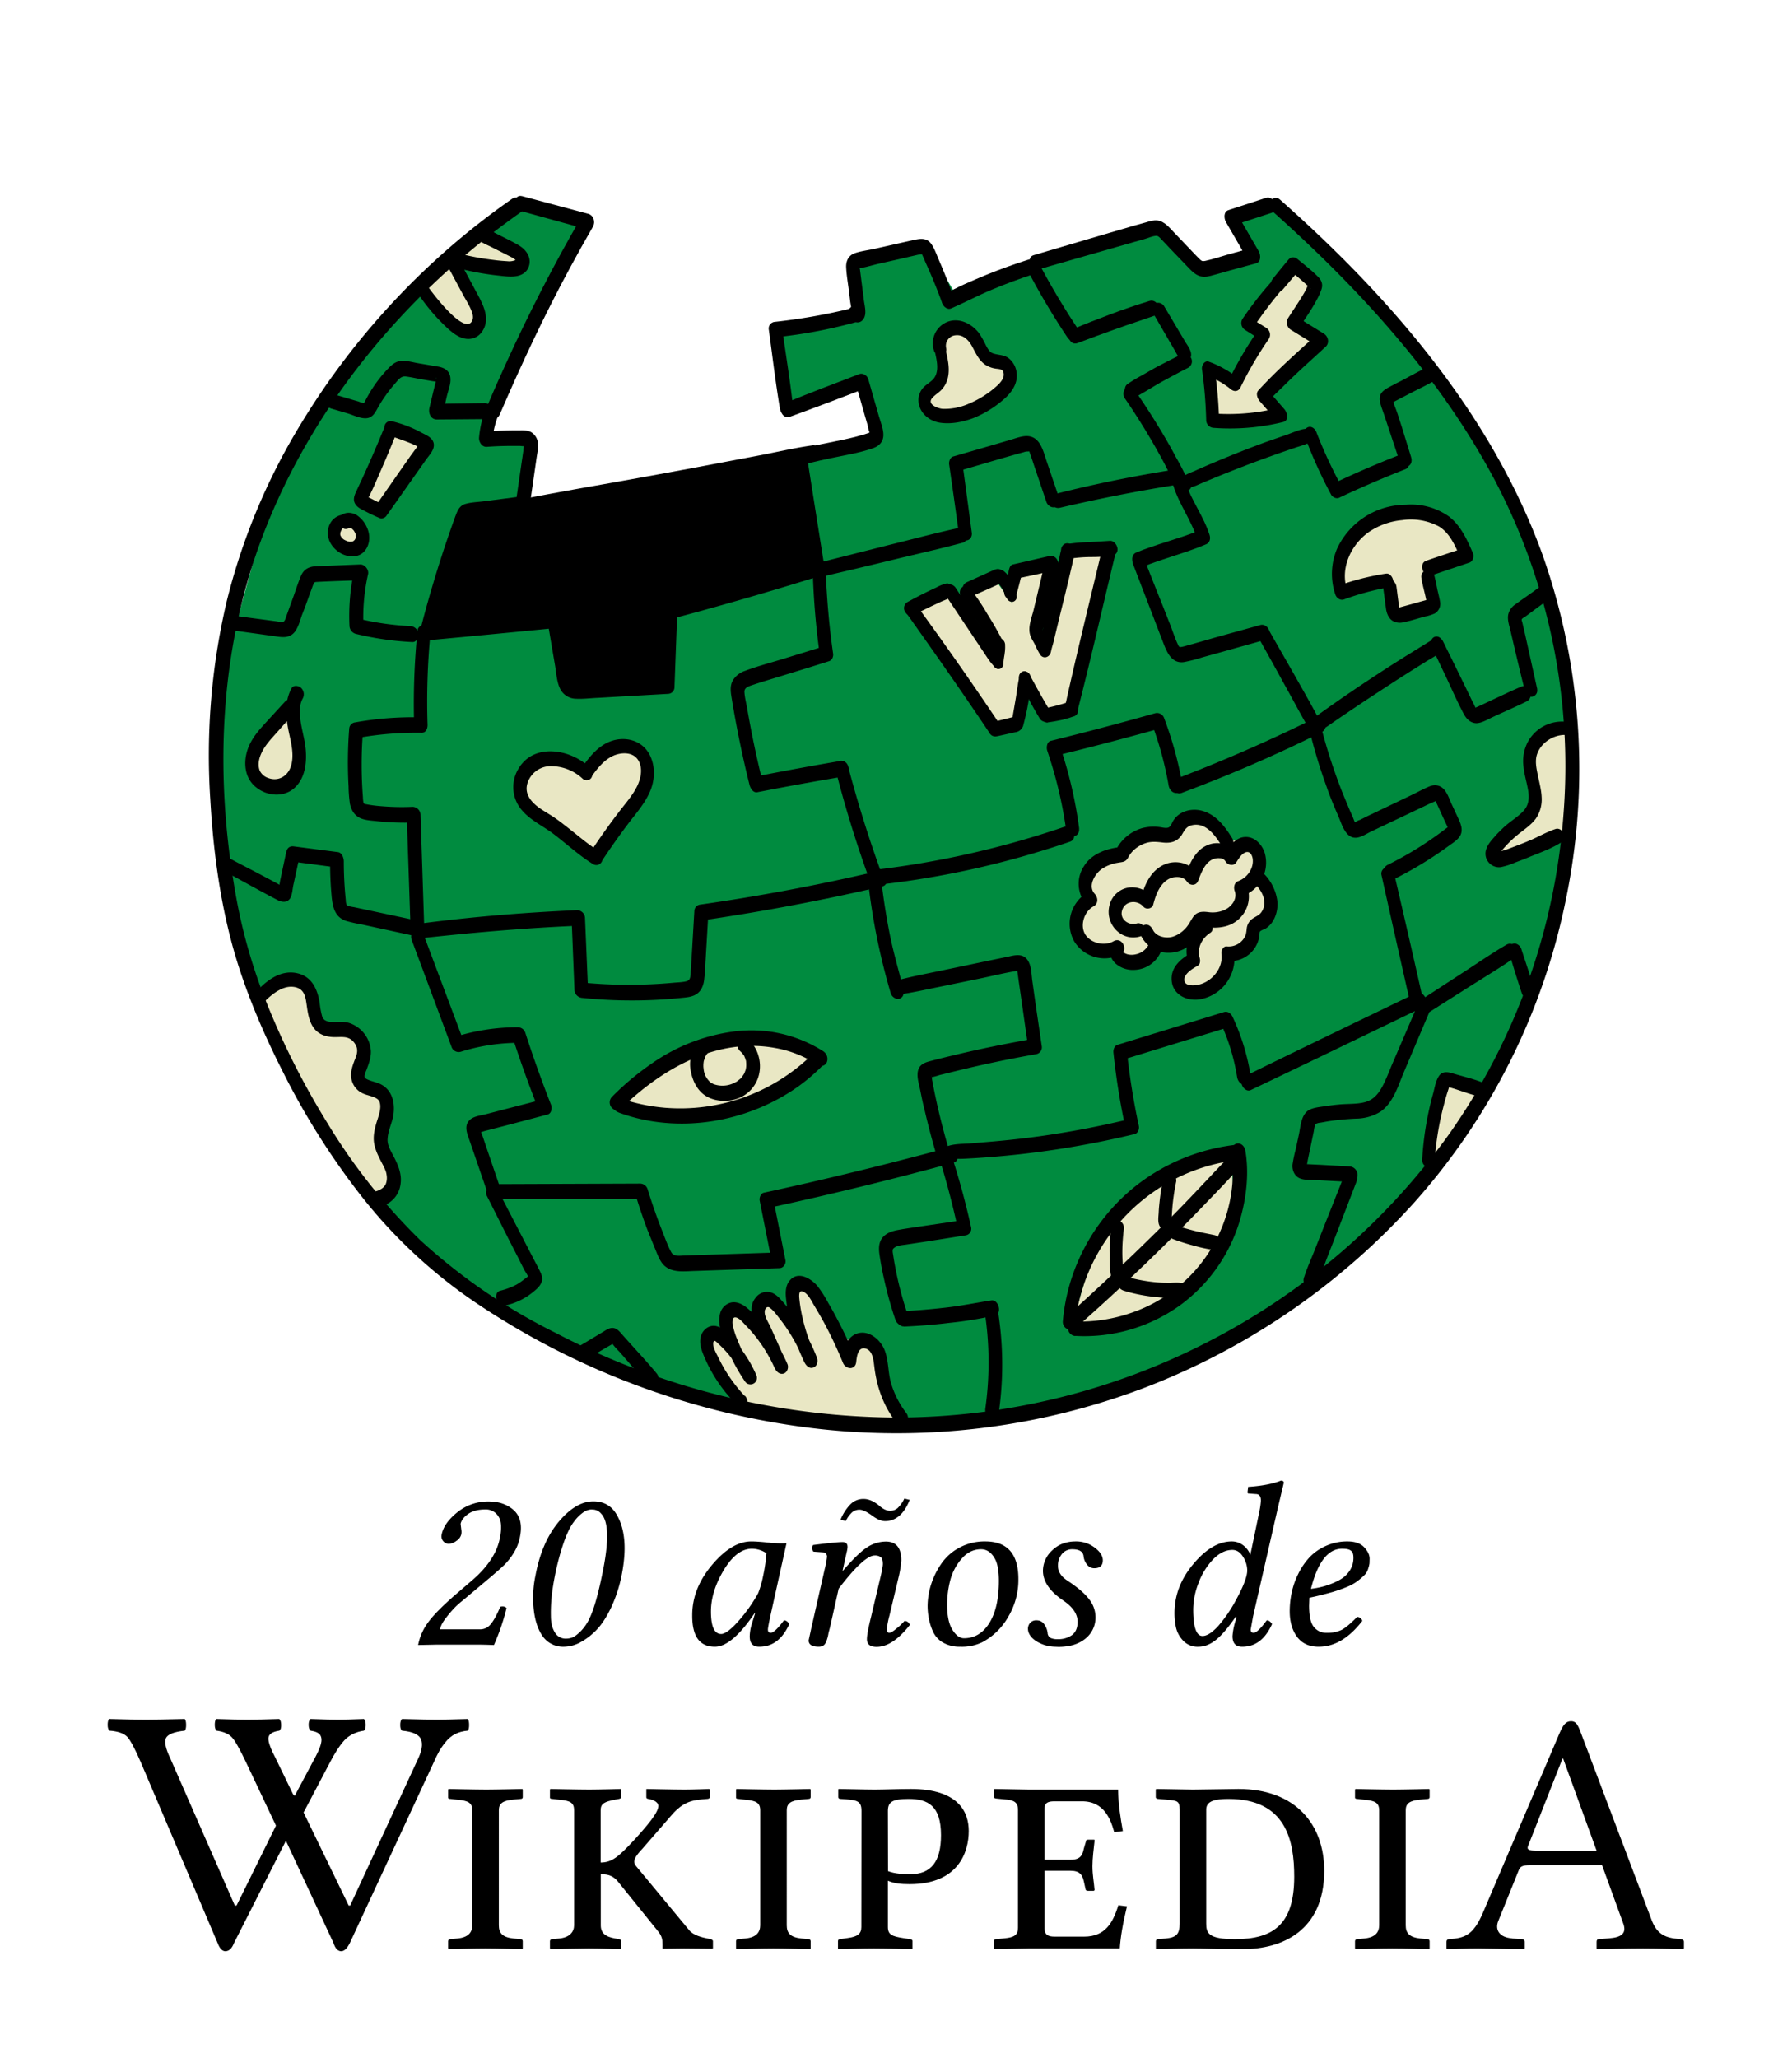 <?xml version="1.0" encoding="UTF-8"?>
<svg height="155" viewBox="0 0 135 155" width="135" xmlns="http://www.w3.org/2000/svg">
<g>
<path d="m65.01 28.7 1 4.02-17.94 4.02-8.75 1.58.57-5.16-3.3-.3 7.61-16.36-5.45-1-10.48 9.47-7.9 12.63-3.44 12.5-.57 9.6 1.14 9.48 3.45 9.62 6.31 10.62 8.04 7.75 12.2 6.75 13.35 3.3 14.79-.29 14.2-4.3 11.77-7.9 8.9-9.62 6.03-12.77 2.15-14.21-1.29-11.48-4.88-12.06-6.17-8.76-10.2-10.47-3.15.86 1.44 3.01-3.88 1-3.01-3.3-15.5 5.32-2.16-3.6-5.45.87v3.73l-5.6 1.3.43 6.02z" fill="#008b3f"/>
<path d="m42.9 51.96-1.28-4.88-9.33.57 3.01-9.33 25.26-4.02 1.15 8.33-10.9 3.59-.58 5.3z"/>
<path d="m84.39 64.44-2.44 1.15.14 2.01-1.14 2.15 1.58 1.87 1.86.58 2.15.14 1-1.15 2.16-.14-.29 1.58-.86 1.15s.58 1.14 1 1.14c.43 0 2.16-.57 2.16-.57l1-2.3 1.3-.86 1.14-2 .72-1.44-1-2.16-.15-1.72-1.43-.57h-1.3l-1.29-1.58-1.72.14-1 .86-2.3.43zm-37.89 18.81s7.46 1.04 9.76.32c2.3-.71 4.88-4.2 4.88-4.2l-5.6-1.3-5.31 2.02zm-4.45-20.95-2.87-2.3 1.15-3.16 3.87 1.43 2.3-2 2.3.57.14 2.58-3.6 4.88zm-19.09-4.75-.86-4.3-2.59 2.87-.28 2.3 2.15 1.29zm3.73 20.39.72 1.72-.29 1.87 1.58 1 .14 2.3.14 2.15.72 2-1.58 1.59-5.74-9.04-2.73-6.75 2.73-.86 1.44 1.29.43 2.01zm30.14 21.09-1.29-.14-1 1.3-1.01.86.86 2.58 2.01 2.73 11.77.71-1.86-3.58-.87-2.59-1.29.15-1.43-.86-2.44-3.74-.86 1.3.43 1.72-2.01-1.87zm28.85.44-4.88.14 1.72-5.89 4.17-4.16 6.03-2.72.28 4.02-2.58 5.45zm23.25-18.52 3.16 1.44-2.87 3.3-1.58 1.86zm9.62-18.37v-7.9l-2.15.72-1.3 1.87.58 2.73-1.87 2.58-1.29 2zm-17.51-21.25.29 3.02 3.01-.57.86 2.3 3.16-.87-.57-2.58 2.87-1-1.73-2.74-4.01-.57zm-25.84-11.63 1-1.71-1.71-1.15-1.87-2.15-1.87.57.43 3.01-1.43 1.87 1.3 1.3zm-39.18-12.2-4.3 4.17 3.3 3.3 1.29-.72-1.73-4.3 4.88.29-.14-1.3z" fill="#e9e7c4"/>
<path d="m95.86 15.91c6.56 5.86 12.62 12.46 16.76 20.27a46.28 46.28 0 0 1 5.16 25.2 47.9 47.9 0 0 1 -8.53 23.91 50.87 50.87 0 0 1 -18 15.63 51.36 51.36 0 0 1 -23.92 5.83 56.13 56.13 0 0 1 -25.48-6.38 43.77 43.77 0 0 1 -10.17-6.96 44.63 44.63 0 0 1 -7.03-8.86 58.88 58.88 0 0 1 -4.52-8.92 40.94 40.94 0 0 1 -2.38-8.3c-1.66-9.35-1.2-19.04 2.4-27.89 3.09-7.63 8.19-14.4 14.38-19.78a58.48 58.48 0 0 1 4.72-3.69c.53-.38-.1-1.4-.67-1a56.24 56.24 0 0 0 -16.86 18.57 47.41 47.41 0 0 0 -4.62 11.66 50.58 50.58 0 0 0 -1.26 14.95c.23 4.06.79 8.22 1.98 12.12.89 2.9 2.1 5.7 3.47 8.4a55.4 55.4 0 0 0 5.97 9.45 38 38 0 0 0 8.55 7.96 57.98 57.98 0 0 0 25.08 9.43 52.63 52.63 0 0 0 25.53-3.08 52.85 52.85 0 0 0 20.1-13.85 48.76 48.76 0 0 0 11.42-22.72 48.36 48.36 0 0 0 -1.73-26.07c-3.07-8.5-8.63-15.88-14.96-22.23a110.86 110.86 0 0 0 -4.8-4.51c-.57-.52-1.11.4-.6.86z"/>
<path d="m77.52 20.56a56.23 56.23 0 0 0 2.9 4.86c.15.23.49.36.72.17.24-.19.24-.57.08-.8a56.01 56.01 0 0 1 -2.9-4.86.5.5 0 0 0 -.72-.18c-.26.2-.21.55-.08.8z"/>
<path d="m81.16 25.84q1.46-.55 2.92-1.07c.97-.35 1.97-.67 2.93-1.01.62-.23.22-1.28-.4-1.1-1.98.6-3.92 1.36-5.84 2.14-.57.23-.2 1.26.39 1.04z"/>
<path d="m86.92 23.67 1.04 1.79.5.86c.21.34.4.89.87.89a.4.4 0 0 0 .36-.28c.18-.42-.23-.9-.43-1.24l-.51-.86-1.05-1.77c-.14-.24-.49-.35-.71-.17-.23.18-.21.54-.07.78z"/>
<path d="m89.1 26.64c-.7.34-1.4.7-2.1 1.07l-1.05.6a11.1 11.1 0 0 0 -1.02.62c-.22.16-.23.5-.11.72s.38.44.63.3c.68-.35 1.33-.78 2-1.16.68-.37 1.36-.74 2.05-1.09a.55.55 0 0 0 .25-.7c-.09-.22-.38-.48-.65-.36z"/>
<path d="m84.74 30a51.98 51.98 0 0 1 2.96 4.87c.3.58.58 1.18.9 1.74.34.57 1.1.1.86-.48a18.81 18.81 0 0 0 -.9-1.75c-.3-.58-.63-1.15-.96-1.71q-1-1.68-2.1-3.27c-.15-.22-.46-.34-.68-.16-.23.18-.23.54-.08.76z"/>
<path d="m88.97 36.48a.3.3 0 0 1 0 .03l.14-.39-.03.02.2-.07h.02l.26.2-.02-.04.06.45a.7.7 0 0 1 .03-.06l-.13.17a3.4 3.4 0 0 1 .56-.2l.55-.24 1.16-.48q1.14-.46 2.29-.9a105.8 105.8 0 0 1 3.44-1.23c.4-.14.86-.24 1.24-.47.4-.25.07-1.01-.37-.98-.49.05-1 .3-1.46.46l-1.44.5q-1.4.51-2.76 1.06c-.9.37-1.82.75-2.7 1.15-.39.17-1.08.37-1.16.85-.06.4.38.88.76.56a.42.42 0 0 0 .14-.4v-.02c-.05-.22-.2-.44-.44-.43a.39.39 0 0 0 -.33.46z"/>
<path d="m98.29 32.84a34.72 34.72 0 0 0 1.99 4.41c.1.19.39.33.59.24q2.46-1.16 4.99-2.15c.6-.23.2-1.32-.4-1.09q-2.54.99-4.99 2.15l.6.24a35.31 35.31 0 0 1 -1.91-4.12c-.1-.24-.36-.45-.62-.35-.27.1-.33.43-.25.67z"/>
<path d="m106.31 34.44-.7-2.27-.35-1.08c-.1-.32-.31-.71-.32-1.05l-.03.28c0 .02-.07.03.03-.03l.2-.1.42-.22.87-.45c.57-.3 1.19-.57 1.73-.92.46-.3 0-1.23-.5-1-.7.3-1.37.7-2.04 1.05-.35.17-.7.35-1.04.54-.36.2-.67.43-.64.9.03.38.21.77.33 1.13l.39 1.18.79 2.37c.08.24.36.44.62.34s.32-.42.24-.66zm-17.91 2.16c.44 1.4 1.36 2.6 1.8 4.02l.26-.71c-1.6.65-3.28 1.05-4.87 1.7-.6.26-.2 1.37.41 1.11 1.6-.66 3.28-1.06 4.86-1.73.29-.12.35-.44.26-.71-.45-1.41-1.38-2.61-1.84-4.02-.08-.25-.38-.46-.64-.36-.27.1-.33.43-.25.69z"/>
<path d="m85.35 42.46 2.17 5.65c.3.76.63 1.9 1.67 1.75a11.82 11.82 0 0 0 1.4-.36l1.48-.41 3.28-.92c.63-.17.22-1.28-.41-1.1l-3.4.94-1.74.5c-.25.06-.5.15-.75.2-.19.04-.22.02-.3-.15-.22-.45-.38-.96-.56-1.43l-.67-1.7q-.66-1.64-1.3-3.29c-.1-.24-.36-.44-.63-.34-.26.1-.33.43-.24.66z"/>
<path d="m94.77 47.96q.96 1.7 1.9 3.42c.64 1.14 1.25 2.3 1.9 3.43.14.24.5.35.72.17.26-.2.2-.55.08-.8-.6-1.16-1.26-2.29-1.9-3.43l-1.94-3.4a.49.49 0 0 0 -.7-.16c-.24.19-.2.53-.06.77z"/>
<path d="m99.7 54.9q2.19-1.52 4.42-2.97c.74-.49 1.48-.96 2.22-1.43l1.12-.7.57-.34c.2-.13.44-.22.56-.45.19-.35 0-.85-.43-.86-.25-.01-.43.13-.64.26l-.6.37-1.13.7q-1.14.71-2.26 1.45c-1.5.98-2.98 2-4.44 3.05-.5.36.08 1.3.61.93z"/>
<path d="m107.83 48.65 1.22 2.57c.4.86.79 1.74 1.24 2.58.19.35.5.65.92.66.42 0 .89-.3 1.27-.47.85-.4 1.71-.76 2.55-1.18.58-.29.2-1.37-.42-1.1-.75.31-1.5.68-2.24 1.02-.36.17-.73.35-1.1.51a.53.53 0 0 1 -.14.05s.04.06.01-.02a3.38 3.38 0 0 0 -.22-.45c-.72-1.5-1.46-3-2.2-4.5-.12-.24-.36-.47-.65-.36-.25.1-.36.45-.24.7z"/>
<path d="m115.81 51.91-.9-4.06-.23-.99c-.02-.07-.06-.17-.04-.22.03-.08.22-.17.29-.22.57-.42 1.13-.85 1.72-1.25.53-.36-.1-1.4-.65-.98-.6.46-1.24.88-1.85 1.33a1.24 1.24 0 0 0 -.53.77c-.07.39.07.79.16 1.16.35 1.5.7 3 1.08 4.5.06.26.23.53.54.52a.47.47 0 0 0 .4-.56zm-17.24 2.75a40.78 40.78 0 0 0 1.37 4.59c.26.75.57 1.5.89 2.23.26.6.55 1.71 1.4 1.6.35-.05.7-.28 1.02-.44l1.22-.58 2.23-1.06 1.07-.51.47-.2-.14-.07v.01l.19.4.48 1.05.26.55.04.09c.03.11.04.11.03.01.01-.07 0-.09-.04-.04s-.1.08-.15.12a26.43 26.43 0 0 1 -4.37 2.72.57.57 0 0 0 -.27.73c.09.24.4.52.68.38a28.41 28.41 0 0 0 4.19-2.54c.29-.21.64-.42.84-.73.26-.42.09-.88-.1-1.29l-.51-1.1c-.17-.36-.32-.86-.62-1.17-.3-.3-.68-.34-1.06-.19-.41.17-.8.38-1.2.58l-2.34 1.12-1.11.53-.6.3a1.18 1.18 0 0 0 -.3.14c-.03.02-.24.08 0 .12-.06 0-.2-.42-.23-.48l-.26-.59-.49-1.18a42.18 42.18 0 0 1 -1.7-5.27c-.13-.57-1.04-.42-.9.17z"/>
<path d="m104.07 65.88q1.09 4.9 2.2 9.78c.06.28.25.58.58.56a.5.5 0 0 0 .43-.6q-1.1-4.9-2.24-9.78c-.06-.26-.24-.55-.55-.53a.48.48 0 0 0 -.42.57z"/>
<path d="m107.39 76.4 3.37-2.14c1.13-.71 2.28-1.4 3.37-2.16.52-.37-.06-1.3-.64-.96-1.15.67-2.25 1.44-3.37 2.16l-3.35 2.18c-.51.33.06 1.28.62.92z"/>
<path d="m113.7 71.78c.3 1 .61 2.02.95 3.03.08.25.4.49.66.37.27-.12.35-.44.27-.72-.31-1-.65-2.01-.98-3.02-.08-.24-.39-.47-.65-.36-.26.12-.33.43-.25.7zm-6.91 3.92-1.86 4.32c-.27.62-.5 1.28-.83 1.87-.29.52-.65.93-1.24 1.1-.64.18-1.36.12-2.02.19-.35.03-.7.08-1.05.13-.34.05-.76.09-1.1.24-.68.32-.7 1.26-.84 1.9l-.24 1.11a10.1 10.1 0 0 0 -.24 1.15c-.03.44.16.88.59 1.04.36.13.82.1 1.2.12l2.67.14c.3.02.47-.35.43-.6a.63.63 0 0 0 -.58-.57l-2.17-.12-1.05-.05a.91.91 0 0 0 -.22-.02c-.12.05.1.45.16.27a4.42 4.42 0 0 0 .12-.56l.44-2.1c.04-.17.05-.54.2-.64a1.12 1.12 0 0 1 .34-.08l.55-.1a20.6 20.6 0 0 1 2.1-.2 3.58 3.58 0 0 0 1.81-.5c.99-.65 1.37-1.98 1.8-3l1.93-4.55c.25-.57-.62-1.16-.9-.5z"/>
<path d="m101.3 88.44-1.55 3.9-.74 1.88c-.27.67-.57 1.33-.78 2-.2.6.61 1.2.94.54.3-.63.52-1.3.77-1.95l.76-1.95 1.5-3.9c.23-.58-.64-1.18-.9-.51zm-23.85-68.88q-1.63.52-3.2 1.16c-1.05.44-2.13.88-3.1 1.46-.5.28-.02 1.27.52 1.04 1.03-.45 2.01-.97 3.04-1.4 1.04-.44 2.08-.82 3.14-1.17.61-.2.21-1.28-.4-1.09z"/>
<path d="m71.9 22.52c-.35-.96-.72-1.9-1.12-2.83-.2-.44-.36-.95-.63-1.33-.33-.45-.78-.4-1.26-.3l-3.06.69c-.47.1-.98.16-1.44.32-.5.18-.68.63-.64 1.13.03.56.13 1.12.2 1.68l.1.82c.03.24.12.58.09.77l.1-.26.15-.1.27.07-.04-.02.28.34-.02-.05c-.12-.25-.38-.49-.68-.37-.27.1-.37.47-.26.72.2.45.79.7 1.11.22.27-.39.08-1 .03-1.42l-.19-1.49-.09-.71a1.5 1.5 0 0 0 -.04-.22c-.01.03.07 0 .09 0 .46-.07.93-.23 1.4-.33l1.46-.33 1.47-.34c.04 0 .27-.02.3-.06s-.06-.1-.09-.08c.03 0 .29.62.32.69q.7 1.53 1.28 3.12c.1.25.38.46.65.36.28-.1.34-.45.25-.7z"/>
<path d="m63.98 23.26a44.14 44.14 0 0 1 -5.63.98.5.5 0 0 0 -.43.6c.27 1.96.5 3.94.83 5.9.04.28.26.56.57.55.3-.01.46-.32.43-.6-.22-1.97-.54-3.93-.82-5.9l-.43.6a36.83 36.83 0 0 0 5.87-1.1c.6-.16.2-1.17-.39-1.03z"/>
<path d="m59.47 31.4c1.9-.69 3.78-1.4 5.67-2.13l-.67-.37.7 2.46.19.65c.04.14.07.44.15.55.07.08-.01.01.06-.02l-.15.07c-.19.07-.39.13-.58.18-1.57.45-3.2.63-4.77 1.1-.23.07-.34.36-.3.58.42 2.74.88 5.47 1.3 8.2.05.29.27.58.6.57.31-.02.47-.33.43-.61-.43-2.74-.88-5.47-1.3-8.2l-.31.58c.87-.26 1.77-.44 2.66-.62.9-.18 1.83-.35 2.68-.66.44-.17.71-.48.72-.95.01-.48-.21-.99-.34-1.44l-.8-2.79c-.08-.27-.4-.48-.67-.38-1.9.72-3.78 1.44-5.64 2.2-.57.22-.2 1.23.38 1.02z"/>
<path d="m62.2 43.36c1.73-.4 3.46-.81 5.18-1.23s3.45-.8 5.15-1.26c.3-.07.35-.47.27-.71a.56.56 0 0 0 -.67-.38c-1.73.38-3.44.84-5.15 1.26l-5.15 1.3c-.6.14-.21 1.16.38 1.02z"/>
<path d="m73.21 40.12-.7-5.21-.3.56c1.64-.47 3.27-.97 4.92-1.42a.93.93 0 0 1 .38-.05c.04 0 0-.1.05.04l.04.13c.15.4.27.8.41 1.2l.82 2.43c.09.27.4.48.68.38.27-.1.35-.47.26-.73l-.93-2.74c-.27-.8-.5-1.9-1.55-1.87-.43.02-.86.2-1.26.31l-1.4.41-2.83.82c-.22.07-.32.36-.3.57.25 1.73.5 3.47.73 5.21.04.27.27.56.57.54s.45-.32.41-.59z"/>
<path d="m79.84 38.24c2.91-.68 5.84-1.26 8.8-1.73a.52.52 0 0 0 .43-.6c-.03-.25-.28-.6-.58-.55-3.03.48-6.05 1.09-9.03 1.85-.27.07-.33.45-.24.68a.52.52 0 0 0 .62.35zm-18.61 4.84a58.4 58.4 0 0 0 .52 6.18l.3-.58-2.99.92c-.97.3-1.98.56-2.93.92a1.7 1.7 0 0 0 -.91.7c-.27.46-.16.98-.08 1.48a82.3 82.3 0 0 0 1.32 6.39c.06.24.26.63.59.57q3.21-.63 6.44-1.17a.53.53 0 0 0 .44-.62c-.03-.26-.29-.62-.6-.57q-3.22.55-6.43 1.18l.55.4q-.67-2.7-1.15-5.46c-.07-.43-.2-.89-.22-1.33 0-.3.3-.4.54-.48.88-.3 1.8-.56 2.69-.84q1.58-.48 3.15-.98c.23-.07.34-.36.3-.58a58.75 58.75 0 0 1 -.55-6.17.59.59 0 0 0 -.56-.55c-.32.02-.43.32-.43.59z"/>
<path d="m62.96 58.01q1.04 4.08 2.47 8.03c.1.27.4.5.69.39.28-.11.36-.48.26-.74q-1.43-3.95-2.5-8.02a.53.53 0 0 0 -.66-.36c-.3.1-.32.44-.26.7z"/>
<path d="m66.38 66.6a66.86 66.86 0 0 0 11.17-2.25c1.03-.3 2.05-.62 3.07-.97.63-.23.21-1.34-.42-1.12a69.36 69.36 0 0 1 -10.78 2.74q-1.59.27-3.18.46c-.67.07-.48 1.2.14 1.13z"/>
<path d="m81.3 62.4a32.56 32.56 0 0 0 -1.45-6.22l-.27.72q3.95-.96 7.87-2.06l-.69-.38a26.03 26.03 0 0 1 1.28 4.7c.05.28.27.58.6.56.3-.01.49-.33.44-.61a27.79 27.79 0 0 0 -1.37-5 .57.57 0 0 0 -.68-.4q-3.92 1.11-7.87 2.08c-.3.08-.34.5-.27.73a32.66 32.66 0 0 1 1.42 5.92c.04.27.26.55.56.53.3-.01.46-.3.42-.57z"/>
<path d="m89 59.72a109.64 109.64 0 0 0 10.55-4.57.57.57 0 0 0 .27-.73c-.1-.24-.4-.52-.68-.38-3.43 1.7-6.95 3.24-10.54 4.61-.59.23-.2 1.29.4 1.07zm-23.62 6.47a48.84 48.84 0 0 0 1.73 8.63c.09.26.4.48.68.38.3-.12.33-.46.26-.74-.34-1.36-.74-2.7-1.02-4.1-.27-1.37-.5-2.8-.65-4.21-.03-.28-.27-.56-.57-.55s-.46.32-.43.59z"/>
<path d="m67.84 74.88c1-.15 1.97-.37 2.96-.57l2.92-.6c.98-.2 1.93-.44 2.9-.6.14-.03.2.01.07-.13-.17-.2-.05-.08-.07-.01a1.1 1.1 0 0 0 .03.22l.1.73.22 1.52.48 3.38.44-.6c-2.04.36-4.08.77-6.1 1.26q-.77.18-1.53.38c-.46.12-.96.22-1.1.76-.12.47.08 1.04.17 1.5.1.5.2 1 .33 1.5q.4 1.72.9 3.4c.08.27.4.49.68.39.31-.12.36-.48.27-.75a51.77 51.77 0 0 1 -1.28-5.28c-.02-.06-.02-.27-.06-.31s.1-.06-.05.03c-.14.09.02.03.03.03a5.75 5.75 0 0 0 .63-.17l1.42-.35q1.36-.33 2.73-.62a95.4 95.4 0 0 1 3.1-.6.52.52 0 0 0 .45-.61l-.48-3.28-.23-1.63c-.07-.49-.06-1.14-.35-1.56-.34-.51-.9-.4-1.41-.28l-1.6.33-3.2.67c-1.21.26-2.44.48-3.63.8-.52.13-.25 1.11.27 1.04z"/>
<path d="m71.42 87.17c.59.15 1.18.09 1.78.06a69.58 69.58 0 0 0 12.3-1.83c.21-.05.34-.38.3-.58a53.35 53.35 0 0 1 -.9-5.6l-.3.58 8-2.46-.68-.39a15.6 15.6 0 0 1 1.28 4.17c.05.29.27.58.59.57.32-.02.48-.33.44-.61a16.74 16.74 0 0 0 -1.36-4.48c-.12-.27-.37-.48-.68-.38l-8 2.46c-.24.07-.33.36-.31.58a52.93 52.93 0 0 0 .89 5.6l.3-.58q-3.38.82-6.83 1.3-1.7.23-3.42.38l-1.76.15c-.6.04-1.19.02-1.75.23-.38.13-.23.74.11.83z"/>
<path d="m94.22 82.09c4.31-2.05 8.6-4.13 12.9-6.2a.57.57 0 0 0 .27-.73c-.09-.24-.4-.52-.68-.38-4.3 2.07-8.6 4.14-12.88 6.24a.55.55 0 0 0 -.26.7c.09.24.38.5.65.37zm-23.52 4.93q.85 2.7 1.45 5.46l.43-.6-3.38.5c-.52.08-1.05.15-1.57.25-.43.08-.85.22-1.14.56-.34.42-.29.95-.21 1.45.08.53.18 1.06.3 1.59a28.6 28.6 0 0 0 .88 3.17c.09.27.4.48.68.38s.35-.47.26-.73a25.45 25.45 0 0 1 -.78-2.76c-.1-.45-.19-.91-.27-1.37l-.1-.63c0-.15-.02-.21.09-.3.22-.2.6-.22.88-.26l1.47-.22 3.04-.48a.5.5 0 0 0 .43-.6q-.64-2.9-1.58-5.74c-.08-.25-.37-.46-.63-.36-.27.1-.33.44-.25.69z"/>
<path d="m68.1 99.9c1.15-.05 2.3-.14 3.43-.28a28.58 28.58 0 0 0 3.43-.56c.56-.14.27-1.22-.28-1.13-1.12.17-2.22.4-3.35.53-1.12.13-2.25.23-3.38.28-.67.03-.48 1.17.15 1.15z"/>
<path d="m74.18 98.76a25.1 25.1 0 0 1 .05 7.32c-.1.67.92 1.02 1.02.26a25.59 25.59 0 0 0 -.07-7.62c-.05-.28-.27-.56-.57-.55-.3.02-.47.32-.43.6zm-42.09-50.53q4.86-.45 9.73-.93l-.58-.56.59 3.47c.08.51.12 1.1.33 1.58a1.35 1.35 0 0 0 1.24.83c.55.03 1.12-.05 1.67-.07l1.75-.1 3.55-.2a.5.5 0 0 0 .44-.46l.21-5.66-.3.44q5.48-1.46 10.9-3.15c.64-.2.22-1.34-.43-1.14q-5.41 1.7-10.9 3.16a.49.49 0 0 0 -.3.43l-.21 5.67.44-.47-6.37.36c-.19.01-.45.07-.63.02-.13-.04-.14-.07-.17-.2-.12-.43-.16-.91-.24-1.36l-.55-3.19c-.04-.26-.26-.59-.58-.55q-4.87.48-9.73.99c-.65.06-.47 1.15.14 1.1z"/>
<path d="m31.45 47.52a54.86 54.86 0 0 0 -.25 7.1l.44-.6a24.54 24.54 0 0 0 -4.88.38.5.5 0 0 0 -.45.46 32.13 32.13 0 0 0 -.05 4.37 10.04 10.04 0 0 0 .1 1.29c.09.44.3.83.7 1.05.39.21.9.22 1.32.27a19.35 19.35 0 0 0 2.86.1l-.6-.56.28 8.25a.62.62 0 0 0 .59.57c.33-.01.45-.33.44-.61l-.27-8.26a.62.62 0 0 0 -.59-.57 18.26 18.26 0 0 1 -2.4-.05 9.43 9.43 0 0 1 -1.13-.15c-.13-.03-.14-.02-.18-.13a2.36 2.36 0 0 1 -.04-.4 31.53 31.53 0 0 1 0-4.91l-.44.46a25.23 25.23 0 0 1 4.88-.4c.32 0 .44-.34.43-.6a53.73 53.73 0 0 1 .21-6.82.62.62 0 0 0 -.42-.67.45.45 0 0 0 -.55.42z"/>
<path d="m31.5 70.68c4.04-.45 8.09-.8 12.14-.97l-.58-.57.22 5.45a.63.63 0 0 0 .6.56 36.38 36.38 0 0 0 5.98.12c.48-.03.97-.07 1.45-.12.43-.04.9-.07 1.25-.35.34-.28.47-.72.5-1.14.06-.46.07-.93.1-1.4l.2-3.41-.45.46q6.86-1 13.6-2.57c.31-.08.37-.5.27-.75a.57.57 0 0 0 -.69-.38q-6.6 1.55-13.33 2.51a.5.5 0 0 0 -.45.46l-.21 3.6-.06.9c-.01.2 0 .44-.08.62-.07.15-.2.19-.36.22-.25.05-.52.06-.78.08a36.7 36.7 0 0 1 -7.1-.02l.58.56-.23-5.44a.61.61 0 0 0 -.58-.56c-4.06.18-8.1.51-12.13 1.05-.64.09-.46 1.16.13 1.1z"/>
<path d="m31.01 70.77 3 8.05a.57.57 0 0 0 .68.39 14.74 14.74 0 0 1 4.49-.68l-.56-.4q.89 2.74 1.95 5.42l.26-.74-2.82.73-1.42.37c-.4.1-.96.15-1.25.48-.38.42-.15.97.01 1.43l.48 1.39.97 2.83c.09.26.4.5.69.39.3-.11.36-.48.27-.75l-.82-2.4-.4-1.18-.2-.59a1.95 1.95 0 0 1 -.16-.54l-.03.3c-.02.05-.08.02.03 0s.23-.07.34-.1l.66-.17 1.35-.35 2.72-.72c.3-.07.36-.5.26-.74q-1.05-2.68-1.94-5.43a.6.6 0 0 0 -.55-.4 15.66 15.66 0 0 0 -4.76.73l.69.38-3.02-8.04c-.1-.25-.38-.47-.66-.37s-.35.46-.26.71z"/>
<path d="m37.81 90.28h10.58l-.54-.4q.41 1.36.91 2.7l.53 1.31c.17.4.32.86.58 1.22.6.8 1.63.62 2.51.6l3-.1 3.35-.11c.3-.01.5-.34.44-.61l-.9-4.53-.31.59q6.98-1.51 13.87-3.39c.64-.17.23-1.3-.42-1.12q-6.9 1.87-13.87 3.38c-.23.05-.35.38-.31.59l.9 4.52.45-.61-7.03.23c-.35.01-.79.1-.98-.25-.27-.49-.46-1.05-.67-1.57a43.55 43.55 0 0 1 -1.12-3.2.6.6 0 0 0 -.54-.4l-10.58.04c-.65 0-.47 1.12.14 1.12z"/>
<path d="m36.67 90.04 1.6 3.18.82 1.6.4.8c.1.18.32.47.33.68l.03-.3c-.05.14-.28.28-.4.37a4.37 4.37 0 0 1 -.54.37 5.21 5.21 0 0 1 -1.23.46c-.56.14-.27 1.23.29 1.13a4.92 4.92 0 0 0 2.2-1.04c.36-.29.74-.63.66-1.13-.04-.25-.19-.49-.3-.72l-.34-.65-2.7-5.21c-.29-.55-1.1-.08-.82.46zm7.71 12.2 1.38-.81.35-.2.12-.07-.18-.05.07.07a5.56 5.56 0 0 0 .55.62c.7.8 1.38 1.62 2.12 2.38.46.49 1.07-.27.69-.74-.8-.97-1.67-1.88-2.5-2.82-.2-.21-.4-.52-.7-.6-.32-.08-.59.12-.85.28l-1.67 1c-.25.15-.21.57-.07.78a.5.5 0 0 0 .7.16zm-27.35-36.56c1.3.7 2.59 1.43 3.9 2.11.3.15.67.2.9-.1.19-.27.2-.72.27-1.04l.48-2.21-.57.44 3.32.44-.46-.7c-.01.91.02 1.82.1 2.73.07.85.2 1.7 1.1 2a11.39 11.39 0 0 0 1.2.27l1.33.29 2.76.6c.72.15.76-1.04.12-1.17l-4.74-1.01c-.17-.04-.53-.06-.63-.2a.9.9 0 0 1 -.06-.33l-.05-.54q-.1-1.2-.1-2.39c0-.26-.13-.66-.45-.7l-3.32-.43c-.32-.04-.5.13-.57.44l-.32 1.5-.15.71a3.01 3.01 0 0 1 -.15.64l.15-.22.01-.01.27-.01a2.04 2.04 0 0 1 -.4-.21l-.5-.27-1.04-.55c-.68-.36-1.36-.7-2.04-1.07-.63-.32-.89.69-.35.98zm.43-18.22 3.31.46c.53.08 1.05.14 1.43-.33.28-.36.4-.86.55-1.28.2-.5.38-1 .56-1.51l.3-.81c.07-.16.11-.16.3-.17 1.12-.06 2.25-.09 3.37-.13l-.6-.72a15.9 15.9 0 0 0 -.35 4.2.65.65 0 0 0 .46.56 22.48 22.48 0 0 0 4.28.62c.31.01.48-.36.45-.62a.64.64 0 0 0 -.6-.58 21.04 21.04 0 0 1 -4-.58l.46.56a14.73 14.73 0 0 1 .35-3.9c.07-.34-.26-.74-.6-.72l-3.26.13c-.57.02-.96.19-1.2.73-.2.47-.36.98-.53 1.46l-.55 1.52c-.05.12-.1.38-.22.46s-.4 0-.54-.02l-3.26-.43c-.7-.1-.73 1.02-.11 1.1zm7.43-16.71 1.36.4c.4.13.87.36 1.3.35.47-.01.68-.36.88-.73a10.11 10.11 0 0 1 .63-1 11 11 0 0 1 .73-.92c.21-.24.4-.53.76-.5.43.05.87.16 1.3.23l.71.12c.17.03.46.03.6.13l-.22-.2c-.15-.2 0-.26-.07-.1l-.07.33-.15.6-.3 1.26c-.09.4.1.87.56.87l3.76-.03c.7-.01.51-1.2-.15-1.2l-3.76.05c.2.28.38.57.57.86l.33-1.42c.1-.44.32-.94.27-1.39-.05-.56-.47-.78-.97-.86l-1.42-.24c-.43-.07-.91-.22-1.34-.18-.48.05-.77.38-1.08.7a10.15 10.15 0 0 0 -1.48 2.07l-.16.3a.41.41 0 0 1 -.06.1c-.09.08.06 0-.03 0a1.42 1.42 0 0 1 -.37-.11l-.38-.11-1.63-.48c-.28-.09-.52.16-.55.42a.62.62 0 0 0 .43.67z"/>
<path d="m39.23 15.89 4.96 1.37-.36-.97q-3.13 5.4-5.72 11.1c-.5 1.09-.98 2.18-1.44 3.28-.25.61.68 1.25.98.54 1.62-3.76 3.35-7.46 5.3-11.06q.84-1.55 1.72-3.08c.2-.35.06-.85-.36-.97l-4.97-1.33c-.68-.18-.71.94-.11 1.1zm39.03 4.39 7.12-2.04.82-.23c.28-.08.6-.23.89-.25.18-.01.29.15.41.27l.65.69 1.23 1.28c.39.4.76.86 1.37.84.31 0 .63-.12.94-.2l.96-.27 1.98-.54c.39-.11.35-.63.2-.9l-1.66-2.87-.2.89 2.82-.92c.64-.2.22-1.33-.42-1.13l-2.82.92c-.38.12-.35.61-.2.89l1.66 2.87.2-.88-1.71.47c-.57.16-1.14.36-1.72.48-.21.04-.27 0-.41-.14-.22-.21-.43-.44-.64-.66l-1.27-1.33c-.36-.37-.72-.85-1.27-.92-.3-.03-.57.06-.84.14l-.94.26-3.55 1.04-4 1.18c-.6.18-.21 1.23.4 1.06z"/>
<path d="m36.56 30.88a7.84 7.84 0 0 0 -.47 2.07c-.03.32.21.72.57.7.66-.05 1.31-.07 1.97-.07h.5c.1 0 .39.05.46 0h.04l-.12-.15c-.03.01.04-.06-.01.04a1.89 1.89 0 0 0 -.07.45l-.57 3.92.45-.46-2.86.37c-.45.06-.95.07-1.39.2-.46.13-.6.53-.76.94q-.96 2.64-1.75 5.33-.46 1.55-.86 3.12a.7.7 0 0 0 .3.8c.24.14.6.04.68-.25q.85-3.3 1.94-6.53l.54-1.55.15-.42a1.08 1.08 0 0 1 .12-.3c-.07.05-.06.05.03 0a.27.27 0 0 1 .09 0c.14-.04.3-.05.45-.07l3.46-.46a.5.5 0 0 0 .45-.46l.34-2.35.17-1.18c.05-.37.14-.74.12-1.11a1.09 1.09 0 0 0 -.49-.9c-.32-.2-.75-.14-1.11-.15a34 34 0 0 0 -2.42.09l.58.7a6.65 6.65 0 0 1 .4-1.8c.22-.59-.67-1.2-.93-.52z"/>
<path d="m39.82 38.56c5.64-.82 11.25-1.9 16.85-2.97 1.6-.3 3.22-.56 4.8-.95.56-.13.27-1.19-.27-1.1-1.42.2-2.83.54-4.23.8l-4.12.78q-4.21.79-8.43 1.53-2.37.42-4.74.87a.46.46 0 0 0 -.39.53c.03.23.26.54.53.5z"/>
<path d="m71.37 44.49-2.34 1.44 5.89 8.47 1.64.13 2.23-11.76-2.15.43-1.46 7.22z" fill="#e9e7c4"/>
<path d="m75.06 43.78-2.01 1 5.9 8.83 1.42-.65 2.87-11.42-2.58.51-1.73 7.1z" fill="#e9e7c4"/>
<path d="m46.74 83.53c3.04-2.99 7.19-5.4 11.6-4.62a8.5 8.5 0 0 1 3.29 1.3.46.46 0 0 0 .67-.25.69.69 0 0 0 -.29-.8 10.08 10.08 0 0 0 -6.5-1.51 13.92 13.92 0 0 0 -6.41 2.44 20.42 20.42 0 0 0 -2.99 2.5.6.6 0 0 0 -.07.77c.14.2.48.38.7.17z"/>
<path d="m52.6 78.48a2.56 2.56 0 0 0 -.55 2.23c.14.73.52 1.48 1.19 1.86.7.4 1.63.43 2.38.14a2.54 2.54 0 0 0 1.58-1.89c.18-.9-.12-1.94-.83-2.53-.21-.18-.56-.23-.73.04a.67.67 0 0 0 .12.83l.16.15c.1.09-.04-.07 0 0a1.11 1.11 0 0 0 .06.09 1.04 1.04 0 0 1 .12.18c-.05-.13-.03-.05-.02-.02l.06.14.03.11c.04.1 0-.02 0-.03a.62.62 0 0 1 .04.22 2.2 2.2 0 0 1 0 .36 1.05 1.05 0 0 1 -.02.12l-.01.06-.02.06-.03.08a2.15 2.15 0 0 1 -.08.2c.04-.1 0 0-.02.02a3.1 3.1 0 0 1 -.21.3c-.05.05.08-.08-.03.02l-.07.06-.18.14a1.38 1.38 0 0 1 -.12.08c.08-.05-.02 0-.05.02a1.99 1.99 0 0 1 -1.67.1c.1.03-.07-.04-.1-.06l-.05-.03c-.1-.07 0 0 0 0a1.08 1.08 0 0 1 -.13-.12l-.05-.06c-.09-.08.06.1 0 0a1.8 1.8 0 0 1 -.12-.15l-.05-.09c-.02-.03-.08-.1 0 .01a1.3 1.3 0 0 1 -.15-.38c-.01-.04-.07-.15 0-.02a.5.5 0 0 1 -.03-.12l-.03-.26v-.09-.03a2.05 2.05 0 0 1 .02-.25.66.66 0 0 1 .02-.1c.01-.05.01-.05 0 0a.39.39 0 0 1 .02-.05l.08-.23c0-.02.08-.14.02-.05l.07-.11a1.97 1.97 0 0 1 .18-.22c.18-.21.08-.6-.1-.77a.45.45 0 0 0 -.68.04zm-8.16-20.67c-1.42-1.39-4.2-1.9-5.37.06a2.66 2.66 0 0 0 .13 3c.66.87 1.67 1.3 2.51 1.94 1 .76 1.92 1.62 2.98 2.27a.46.46 0 0 0 .67-.25.67.67 0 0 0 -.3-.78c-.77-.47-1.46-1.08-2.18-1.64-.38-.3-.76-.6-1.16-.87-.37-.25-.76-.46-1.12-.72-.6-.44-1.1-1.04-.87-1.82a1.84 1.84 0 0 1 1.62-1.3 3.5 3.5 0 0 1 2.53.93.44.44 0 0 0 .66-.04.6.6 0 0 0 -.1-.76z"/>
<path d="m44.51 58.55c.47-.65 1-1.36 1.77-1.67.61-.24 1.44-.25 1.82.4.33.58.19 1.3-.08 1.88-.37.78-1 1.45-1.51 2.14q-1.02 1.34-1.95 2.75c-.34.52.42 1.34.8.76q.96-1.45 2.01-2.84c.63-.82 1.34-1.62 1.69-2.6.31-.88.28-1.89-.21-2.69-.54-.87-1.57-1.18-2.54-.95-1.13.27-1.9 1.23-2.52 2.15-.3.45.35 1.18.72.67zm41.13 10.99c-.63.19-1.32-.34-1.1-1 .22-.72 1.14-.8 1.6-.26.2.24.66.16.74-.16.18-.7.46-1.5 1.12-1.9.42-.24 1.12-.27 1.41.16.22.33.7.35.85-.05.22-.56.46-1.25 1-1.57a1.1 1.1 0 0 1 .64-.13.48.48 0 0 1 .43.25c.16.27.6.37.8.07.17-.26.42-.7.76-.78.3-.06.44.25.48.49.1.74-.42 1.45-1.1 1.7-.28.1-.35.46-.26.72.25.65-.3 1.3-.9 1.5a2.23 2.23 0 0 1 -1.07.11c-.48-.06-.89-.05-1.18.4-.2.3-.35.64-.63.9a2.13 2.13 0 0 1 -.89.55c-.5.15-1.24 0-1.48-.51-.12-.25-.37-.49-.67-.37-.27.1-.37.46-.27.71a2.26 2.26 0 0 0 1.67 1.34 2.57 2.57 0 0 0 2.09-.57 3.53 3.53 0 0 0 .76-.84c.08-.13.15-.38.28-.48.05-.05.22 0 .34.01.8.1 1.68-.06 2.27-.62a2.3 2.3 0 0 0 .62-2.48l-.27.72a2.67 2.67 0 0 0 1.6-3.21c-.2-.64-.75-1.24-1.47-1.21-.68.02-1.16.63-1.5 1.16l.8.07c-.43-.74-1.42-.95-2.18-.6-.87.38-1.28 1.31-1.6 2.16l.85-.05c-.53-.81-1.63-1.05-2.5-.65-.98.45-1.47 1.5-1.71 2.5l.74-.16a1.9 1.9 0 0 0 -1.8-.6 1.76 1.76 0 0 0 -1.33 1.33c-.36 1.43.96 2.8 2.4 2.3.54-.18.2-1.11-.34-.95z"/>
<path d="m92.83 63.13c-.52-.84-1.15-1.7-2.13-2.03-.82-.28-1.83-.07-2.31.7-.1.16-.17.4-.33.5-.16.09-.42.03-.6 0a3.43 3.43 0 0 0 -1.4.06 3.21 3.21 0 0 0 -2.03 1.73l.4-.3c-1.05.1-2.2.5-2.77 1.44a2.4 2.4 0 0 0 .2 2.91l.1-.95a2.73 2.73 0 0 0 -1.05 3.67 2.67 2.67 0 0 0 3.6.97c-.2-.32-.41-.63-.63-.95-.49.48-.32 1.2.14 1.66a1.96 1.96 0 0 0 1.4.5 2.25 2.25 0 0 0 2.15-1.73c.12-.53-.76-1-.95-.38a1.4 1.4 0 0 1 -1.03.93 1.31 1.31 0 0 1 -.67 0 1.5 1.5 0 0 1 -.28-.13c-.14-.08.06-.07-.12.1.45-.44-.04-1.29-.63-.95-.7.4-1.77.14-2.16-.56-.37-.66-.05-1.68.64-2.06.38-.2.37-.65.1-.95-.54-.58 0-1.49.53-1.87a3.03 3.03 0 0 1 1.22-.47c.32-.06.57-.04.75-.36a2.34 2.34 0 0 1 .35-.5 2.43 2.43 0 0 1 1.06-.64c.42-.12.82-.07 1.25-.02.57.06 1.07-.07 1.4-.58.2-.34.35-.64.78-.73 1.06-.23 1.77.82 2.25 1.6.14.23.47.34.69.17.22-.18.22-.54.08-.78zm-2.21 6.28c-1.06.6-1.44 1.9-1.12 3.02l.25-.67c-.81.44-1.58 1.1-1.48 2.11.1 1.02 1.09 1.51 2.03 1.4a3.14 3.14 0 0 0 2.68-3.46l-.41.57a2.22 2.22 0 0 0 2.3-1.87c.02-.11 0-.3.05-.36.09-.1.33-.17.45-.24.63-.41.9-1.23.87-1.95a3.6 3.6 0 0 0 -1.07-2.21.46.46 0 0 0 -.7.04c-.18.25-.08.58.11.8.36.39.7.91.67 1.46a1.24 1.24 0 0 1 -.23.65c-.16.22-.38.3-.6.44a1.03 1.03 0 0 0 -.5.81c-.03.27-.05.48-.2.7a1.39 1.39 0 0 1 -1.3.62c-.28-.03-.44.34-.4.57.13 1.01-.62 1.97-1.56 2.27-.3.1-1.1.21-1.22-.2-.15-.54.63-.98 1-1.19.2-.11.19-.43.13-.61-.21-.72.2-1.48.8-1.86.47-.3-.05-1.12-.55-.83zm-9.63 30.3a14 14 0 0 1 8.16-11.23 13.9 13.9 0 0 1 3.92-1.1c.68-.08.49-1.23-.14-1.15a14.95 14.95 0 0 0 -7.14 2.9 14.7 14.7 0 0 0 -4.66 6.05 14.47 14.47 0 0 0 -1.06 4.3.59.59 0 0 0 .4.63.42.42 0 0 0 .51-.4z"/>
<path d="m81 100.6a12.32 12.32 0 0 0 7.92-2.32 12.19 12.19 0 0 0 4.6-6.8c.4-1.54.57-3.23.3-4.81-.04-.28-.26-.58-.57-.56-.32.01-.47.32-.44.6.12 1.33.1 2.62-.2 3.93a11.28 11.28 0 0 1 -7.43 8.24 11.74 11.74 0 0 1 -4.31.63c-.3-.02-.44.32-.41.56a.59.59 0 0 0 .55.54z"/>
<path d="m81.27 99.8q4.95-4.37 9.52-9.14c.87-.9 1.76-1.81 2.59-2.76.18-.2.1-.57-.07-.76-.16-.18-.47-.31-.66-.1-1.52 1.58-3 3.2-4.55 4.75a191.2 191.2 0 0 1 -4.72 4.57q-1.35 1.27-2.73 2.5c-.46.42.13 1.38.62.94z"/>
<path d="m87.64 88.72a17.32 17.32 0 0 0 -.28 1.74c-.03.28-.06.57-.07.86-.02.35-.1.8.13 1.1.13.17.42.34.62.14a.79.79 0 0 0 .22-.55c.01-.14 0-.3.02-.44a17 17 0 0 1 .06-.86 17.38 17.38 0 0 1 .27-1.74.61.61 0 0 0 -.43-.65c-.3-.08-.48.15-.53.41zm-3.9 3.58a14.28 14.28 0 0 0 -.15 1.84l.01.97a5.3 5.3 0 0 0 .09.93c.06.27.24.55.55.54s.42-.31.41-.58c0-.3-.05-.6-.07-.9-.02-.26-.03-.54-.03-.8a14.09 14.09 0 0 1 .12-1.77.6.6 0 0 0 -.41-.63c-.28-.07-.48.15-.52.4z"/>
<path d="m84.6 97.18a12.49 12.49 0 0 0 2.22.47c.4.04.79.08 1.18.1.4 0 .81.04 1.18-.07.5-.14.3-1-.14-1.06-.38-.07-.79 0-1.18-.02-.33 0-.67-.02-1-.06a12.3 12.3 0 0 1 -2.13-.43c-.27-.08-.51.16-.53.42a.62.62 0 0 0 .42.65zm3.74-3.88a15.72 15.72 0 0 0 1.5.48 12.1 12.1 0 0 0 1.53.34.47.47 0 0 0 .56-.43c.02-.28-.14-.62-.44-.68-.52-.11-1.03-.2-1.54-.33-.5-.13-1-.27-1.5-.44-.26-.09-.51.16-.53.4a.62.62 0 0 0 .41.65zm-68.29-18c.58-.53 1.35-1.14 2.19-.96.72.16.78.77.87 1.39.1.7.22 1.49.8 1.97.39.31.86.4 1.34.4.39 0 .79-.06 1.13.14a1.16 1.16 0 0 1 .5.67c.1.38-.1.74-.22 1.08-.16.43-.28.88-.17 1.33a1.51 1.51 0 0 0 .8 1c.32.16.7.2 1.02.37.26.13.33.33.34.62 0 .42-.16.82-.28 1.21-.15.5-.27 1.03-.19 1.55.09.56.35 1.05.61 1.55a4.21 4.21 0 0 1 .27.58 1.9 1.9 0 0 1 .05.18c-.03-.13.02.1.02.14a1.25 1.25 0 0 1 -.07.65c-.16.32-.46.46-.8.56-.65.2-.22 1.27.41 1.12a1.96 1.96 0 0 0 1.5-1.65c.13-.8-.2-1.52-.57-2.22-.2-.38-.44-.79-.4-1.23.03-.53.26-1.03.39-1.55.21-.93.05-2.04-.87-2.53-.34-.18-.74-.23-1.08-.4-.08-.05-.14-.07-.16-.13-.06-.17.07-.42.13-.57.17-.47.35-.92.33-1.43a2.39 2.39 0 0 0 -1.62-2.1c-.48-.15-.97-.04-1.46-.09a.82.82 0 0 1 -.42-.15.6.6 0 0 1 -.18-.29 6.27 6.27 0 0 1 -.18-1c-.16-.99-.57-1.95-1.65-2.21-1.15-.28-2.16.39-2.93 1.18a.53.53 0 0 0 -.06.69c.13.18.42.32.62.14zm1.41-22.45-1.43 1.56c-.44.48-.87.96-1.17 1.55-.56 1.08-.58 2.55.46 3.35.79.62 1.96.75 2.78.1.88-.72 1.02-1.93.93-2.98-.06-.65-.24-1.27-.35-1.9-.1-.62-.19-1.33.11-1.9a.67.67 0 0 0 -.11-.83c-.19-.17-.58-.23-.72.04-.56 1.05-.43 2.18-.2 3.3.18.84.43 1.77.14 2.61-.25.72-.94 1.1-1.66.85a1.1 1.1 0 0 1 -.66-.54c-.2-.46-.06-1 .15-1.42.27-.55.71-1.01 1.12-1.47l1.4-1.58c.4-.45-.33-1.25-.79-.74zm34.64 52.27a11.52 11.52 0 0 1 -1.42-1.86 10.28 10.28 0 0 1 -.55-1.01c-.15-.3-.4-.71-.4-1.06 0-.09.02-.2.12-.22-.03 0 0 0 .04.02a1.48 1.48 0 0 1 .2.18 8.19 8.19 0 0 1 .76.78 7.92 7.92 0 0 1 1.2 1.96l.85-.48a12.61 12.61 0 0 1 -1.32-2.47 6.15 6.15 0 0 1 -.38-1.17 1.02 1.02 0 0 1 0-.41.24.24 0 0 1 .07-.14c.3-.16.72.38.9.56a10.59 10.59 0 0 1 .86.99 11.23 11.23 0 0 1 1.35 2.28l.92-.34-1.25-2.79c-.15-.33-.47-.8-.44-1.18.01-.2.17-.43.38-.28.28.2.53.55.74.82q.4.5.73 1.03a11.94 11.94 0 0 1 1.14 2.28l.94-.34a13.56 13.56 0 0 1 -1.09-3.07 10.85 10.85 0 0 1 -.24-1.5c-.01-.24-.01-.56.3-.43.38.18.6.66.8 1q.41.68.79 1.37a32.84 32.84 0 0 1 1.41 3c.2.48.91.56.99-.05.04-.36.11-1.13.64-1.05.62.1.67.93.73 1.4.18 1.5.68 2.92 1.61 4.13.17.22.48.37.73.17a.62.62 0 0 0 .08-.81 6.92 6.92 0 0 1 -1.16-2.26c-.25-.84-.17-1.78-.53-2.6-.34-.74-1.19-1.44-2.05-1.14-.78.28-1 1.16-1.08 1.9l.99-.05q-.6-1.44-1.32-2.81-.36-.7-.76-1.38a8.83 8.83 0 0 0 -.78-1.22c-.52-.63-1.57-1.23-2.18-.34-.25.37-.25.85-.2 1.28a13.23 13.23 0 0 0 .25 1.53 14.41 14.41 0 0 0 1.14 3.26c.12.25.37.5.67.38.28-.1.36-.46.27-.72a13.58 13.58 0 0 0 -2.6-4.25c-.26-.3-.54-.6-.94-.7a1.06 1.06 0 0 0 -1.07.4c-.6.7-.23 1.63.1 2.36l1.35 3c.11.24.37.47.67.36.26-.1.37-.46.26-.71a12.72 12.72 0 0 0 -1.32-2.33 9.1 9.1 0 0 0 -1.8-1.96c-.35-.27-.82-.47-1.26-.3a1.12 1.12 0 0 0 -.68.75c-.23.79.11 1.63.4 2.36a13.74 13.74 0 0 0 1.47 2.8.49.49 0 0 0 .85-.48 9.62 9.62 0 0 0 -1.69-2.63c-.3-.34-.66-.74-1.06-.96-.5-.28-1.05-.07-1.32.4-.3.54-.13 1.14.09 1.67a11.58 11.58 0 0 0 .66 1.35 11.3 11.3 0 0 0 1.93 2.48.42.42 0 0 0 .63-.04c.16-.22.08-.53-.1-.72zm61.91-50.76a2.92 2.92 0 0 0 -2.91 1.51 3.1 3.1 0 0 0 -.33 1.84c.06.63.26 1.24.36 1.86.08.56.04 1.07-.36 1.5-.44.47-1.02.8-1.48 1.23-.25.24-.5.48-.72.74-.23.26-.49.55-.6.9a1.02 1.02 0 0 0 1.09 1.36 5.37 5.37 0 0 0 1.09-.35c.38-.14.77-.29 1.15-.45.8-.32 1.66-.63 2.37-1.1.45-.3.02-1.14-.49-.97-.6.2-1.19.53-1.77.79-.62.27-1.24.5-1.87.74-.23.09-.49.13-.7.23.15-.06-.1 0-.1 0 .08-.06.04.32.15.22a3.71 3.71 0 0 0 .25-.36 8.47 8.47 0 0 1 1.26-1.24c.45-.36.95-.69 1.3-1.16a2.55 2.55 0 0 0 .44-1.6c-.02-.53-.16-1.06-.27-1.58-.1-.49-.23-1.02-.12-1.52.24-.99 1.3-1.67 2.27-1.6.52.03.46-.94-.01-1zm-9.94 33.16a22.4 22.4 0 0 1 .7-4.3q.13-.53.3-1.05l.08-.25c.03-.06.14-.25 0-.13-.1.04-.1.06-.04.07.07 0 .1.02.15.04l.27.08c.72.23 1.47.52 2.2.66.6.1.73-.8.24-1.01-.81-.35-1.7-.55-2.54-.8-.38-.12-.8-.17-1.04.22-.22.34-.3.8-.4 1.2a23.76 23.76 0 0 0 -.85 5.04.6.6 0 0 0 .41.63.43.43 0 0 0 .52-.4zm-76.41-65.16a14.61 14.61 0 0 0 2.13 2.43c.37.32.8.65 1.3.72a1.25 1.25 0 0 0 1.23-.54c.64-.93.1-1.99-.37-2.85l-1.62-3.02a.5.5 0 0 0 -.7-.17c-.26.2-.21.54-.08.79l1.32 2.45c.2.37.43.73.6 1.12.11.26.23.58.1.86-.53 1.14-2.86-1.92-3.18-2.36-.4-.56-1.1.05-.73.57z"/>
<path d="m34.8 20.27a20.45 20.45 0 0 0 2.72.48c.68.07 1.64.25 2.15-.37a1.11 1.11 0 0 0 .13-1.14c-.17-.4-.52-.67-.9-.87-.41-.23-.84-.44-1.26-.65l-.64-.33a3.15 3.15 0 0 0 -.7-.32c-.54-.13-.69.64-.33.94.3.27.7.42 1.06.6l1.05.53c.26.14.58.27.77.45l.03.03c.04.06.04.06.01.01v-.1l-.01.03c0-.03 0-.02-.02.02.02-.05-.02 0-.02 0a1.17 1.17 0 0 1 -.63.09c-.35-.02-.7-.05-1.06-.1a19.83 19.83 0 0 1 -2.25-.4c-.67-.14-.7.95-.1 1.1zm35.58 5.99c.13.63.4 1.5.06 2.1-.17.32-.51.48-.77.72a1.4 1.4 0 0 0 -.48 1.08c.03.89.77 1.54 1.61 1.67s1.74-.05 2.54-.35a8.02 8.02 0 0 0 2.2-1.34c.64-.53 1.18-1.25 1.04-2.12a1.62 1.62 0 0 0 -.6-1.05c-.36-.27-.77-.22-1.17-.36-.27-.09-.4-.36-.53-.59a8.2 8.2 0 0 0 -.48-.87c-.53-.74-1.5-1.26-2.41-.92a1.74 1.74 0 0 0 -1.03 2.17c.18.56 1.05.44.92-.18a.79.79 0 0 1 .7-.97c.58-.07 1 .37 1.25.83.27.5.5 1.03.97 1.37a1.96 1.96 0 0 0 .9.32c.25.03.45.05.5.3.13.52-.5 1-.85 1.29a7.41 7.41 0 0 1 -1.76 1.04 4.5 4.5 0 0 1 -1.96.39c-.35-.02-1.23-.33-.8-.82.22-.25.52-.41.74-.66a1.99 1.99 0 0 0 .45-.92c.15-.73-.05-1.47-.21-2.18-.06-.22-.2-.45-.47-.44a.4.4 0 0 0 -.35.48zm33.82 17.97.22 1.65c.06.35.2.7.52.89a1.09 1.09 0 0 0 .79.09c.54-.11 1.07-.28 1.61-.43a3.17 3.17 0 0 0 .76-.24.84.84 0 0 0 .38-.9c-.05-.3-.13-.6-.2-.9-.07-.36-.14-.72-.23-1.06a.55.55 0 0 0 -.6-.39.5.5 0 0 0 -.37.58c.09.59.27 1.16.38 1.74l.02.1a.3.3 0 0 1 .05-.16c.02-.04.12-.07.02-.04l-.37.1-.86.24-.84.23c-.14.04.09 0-.05.01h-.1c-.06 0-.06 0 0 .02-.04-.02-.05-.01-.01 0 .03 0 .03 0-.02-.01a.27.27 0 0 1 .14.15c-.03-.07-.03-.07 0 0-.1-.57-.16-1.15-.24-1.73-.04-.26-.27-.57-.57-.54a.5.5 0 0 0 -.42.59z"/>
<path d="m104.4 43.2a18.86 18.86 0 0 0 -3.55.9l.64.35c-.56-1.64.28-3.43 1.64-4.39a5.32 5.32 0 0 1 2.5-.89 4.5 4.5 0 0 1 2.76.47c.84.5 1.25 1.5 1.63 2.36l.26-.72c-.94.31-1.9.62-2.84.95-.61.21-.21 1.3.4 1.1l2.85-.96c.28-.09.37-.47.27-.72-.43-.99-.9-2.04-1.77-2.73a4.95 4.95 0 0 0 -3.28-.91 5.74 5.74 0 0 0 -5.16 3.26 4.83 4.83 0 0 0 -.15 3.51c.09.26.37.46.65.36a19.93 19.93 0 0 1 3.3-.9.47.47 0 0 0 .4-.54c-.03-.23-.25-.55-.53-.5zm-57.82 40.57c4.07 1.52 8.78.92 12.5-1.27a13.67 13.67 0 0 0 2.87-2.24.63.63 0 0 0 .08-.8c-.14-.2-.51-.4-.72-.17a14.21 14.21 0 0 1 -11.23 4.13 13.9 13.9 0 0 1 -3.39-.72c-.26-.09-.5.16-.53.41a.62.62 0 0 0 .42.65z"/>
<path d="m96.54 21.12a28 28 0 0 0 -2.55 3.27l1.23.77a27.36 27.36 0 0 0 -2.2 3.75 6.81 6.81 0 0 0 -1.98-1.13 32.25 32.25 0 0 1 .31 3.89 16.06 16.06 0 0 0 5.12-.43l-1.28-1.46c1.07-1.18 4.36-4.16 4.36-4.16l-2.1-1.3 1-1.58c.21-.25.69-1.2.65-1.36a17.2 17.2 0 0 0 -1.63-1.44l-1.21 1.45" fill="#e9e7c4"/>
<path d="m96.26 20.7a26.15 26.15 0 0 0 -2.66 3.32.61.61 0 0 0 .22.84l1.22.77-.21-.84a28.62 28.62 0 0 0 -2.27 3.86l.74-.15a7.75 7.75 0 0 0 -2.22-1.26c-.33-.13-.57.28-.53.56a33.6 33.6 0 0 1 .32 3.89.59.59 0 0 0 .55.53 16.76 16.76 0 0 0 5.25-.44c.45-.11.3-.71.1-.95l-1.28-1.47.1.8.07-.06.13-.14.27-.27.62-.6c.47-.47.95-.92 1.43-1.37l1.76-1.61c.3-.28.2-.77-.13-.98l-2.11-1.3.22.89c.45-.7.96-1.4 1.35-2.15a4.23 4.23 0 0 0 .37-.84c.1-.38-.04-.66-.31-.92-.46-.46-.99-.87-1.5-1.29-.22-.19-.5-.2-.7.04q-.61.73-1.2 1.47c-.39.48.34 1.27.8.75l1.23-1.45-.71.04a34.92 34.92 0 0 1 1.52 1.32c.04.05.06.12-.01-.02q.13.18-.09-.36c.02-.08.03-.1 0-.03a1.33 1.33 0 0 0 -.04.13 4.84 4.84 0 0 1 -.36.73c-.36.61-.77 1.2-1.16 1.81a.65.65 0 0 0 .23.9l2.1 1.29-.13-.98c-1.51 1.37-3.07 2.74-4.45 4.25-.2.23-.06.6.11.8l1.28 1.47.1-.95a15.84 15.84 0 0 1 -5 .4l.56.54a33.02 33.02 0 0 0 -.34-3.91l-.53.55a6.3 6.3 0 0 1 1.75 1c.28.23.59.17.74-.15a27.81 27.81 0 0 1 2.13-3.64.61.61 0 0 0 -.21-.84l-1.23-.76.2.84a33.2 33.2 0 0 1 2.52-3.3c.32-.37-.25-1.14-.61-.76z"/>
<path d="m29.35 32.56q-1 2.5-2.16 4.92a.2.2 0 0 0 .1.31c.46.26.93.49 1.4.7l3.43-4.89a.18.18 0 0 0 .05-.13.17.17 0 0 0 -.1-.1 11.7 11.7 0 0 0 -2.62-1.1" fill="#e9e7c4"/>
<path d="m28.91 32.3q-.78 1.91-1.64 3.78l-.42.9c-.16.34-.3.68-.05 1.03.18.25.5.38.77.52.31.16.62.31.95.45a.45.45 0 0 0 .58-.12l3.02-4.28c.23-.32.61-.7.56-1.14-.06-.47-.54-.66-.91-.85a9.04 9.04 0 0 0 -2.26-.87.46.46 0 0 0 -.55.42.64.64 0 0 0 .43.67c.87.33 1.78.58 2.56 1.1l-.21-.19.04.06-.11-.44-.01.07.1-.26c-.27.44-.6.85-.89 1.26l-.84 1.2-1.74 2.5.59-.13c-.26-.1-.51-.22-.76-.35l-.37-.19-.19-.1c-.11-.07-.12-.06-.02.01l.1.43c0-.17.2-.43.26-.58l.28-.6.55-1.26q.55-1.26 1.06-2.53c.22-.56-.62-1.14-.88-.5z"/>
<path d="m25.87 39.22c-.5.1-.8.69-.68 1.18.12.5.6.85 1.1.93a.97.97 0 0 0 .42 0 .88.88 0 0 0 .6-.77 1.38 1.38 0 0 0 -.3-.96 1.07 1.07 0 0 0 -.44-.36.55.55 0 0 0 -.55.05" fill="#e9e7c4"/>
<path d="m25.81 38.76a1.35 1.35 0 0 0 -.71.35 1.43 1.43 0 0 0 -.39.81c-.1.67.28 1.29.81 1.65.5.35 1.27.49 1.79.08.55-.45.63-1.27.35-1.89a2.15 2.15 0 0 0 -.76-.95c-.35-.23-.86-.28-1.19 0a.6.6 0 0 0 -.07.78.56.56 0 0 0 .32.24.5.5 0 0 0 .37-.08c-.17.1.06-.01.06 0s-.12.01-.03.01h.03l.07.02c.07.02-.1-.06-.01 0l.07.04c.06.03-.1-.1-.02-.02l.05.05.07.07.02.02.04.06.09.16c-.1-.15-.01-.02.01.04l.02.06a.1.1 0 0 1 0 .02c.02.06.02.05 0-.05a.65.65 0 0 0 .01.14v.04c0 .04 0 .04 0 0 0-.05 0-.05 0 0a.33.33 0 0 1 0 .05v.06c-.01.07.04-.14 0-.04l-.05.12c-.04.1.05-.08.01-.03a.5.5 0 0 0 -.03.06l-.04.06c-.06.08.08-.07 0-.01l-.09.08c-.08.06.09-.04.03-.02a.5.5 0 0 1 -.06.03l-.07.02c-.08.03.02 0 .02 0a.65.65 0 0 1 -.2 0l.06.01h-.06l-.06-.02a1.07 1.07 0 0 1 -.13-.03.5.5 0 0 0 -.06-.02c-.1-.03.09.04.02 0l-.13-.06-.12-.07c.1.05.07.05.04.02-.04-.02-.04-.03-.06-.05l-.1-.1.03.04-.05-.07-.06-.1c.07.1.04.08.02.03l-.03-.07-.02-.06c.05.15.02.1.02.06l-.01-.07v.04l.01-.15a.3.3 0 0 0 .01-.07c0 .04-.03.1 0 .03l.06-.14c.02-.05.02 0-.02.03a.32.32 0 0 0 .04-.07l.08-.11.03-.05c-.04.05-.05.06-.01.03a.26.26 0 0 0 .02-.02l.05-.05c.07-.06-.01.01-.01 0a.96.96 0 0 1 .15-.05.37.37 0 0 0 .22-.22.54.54 0 0 0 0-.29c-.04-.17-.23-.41-.44-.37zm42.55 7.52c2.06 2.9 4.1 5.81 6.08 8.76.16.23.48.36.72.17s.23-.56.07-.8a274.36 274.36 0 0 0 -6.11-8.73c-.43-.6-1.16.04-.76.6z"/>
<path d="m75.14 55.44 1.35-.3a.7.7 0 0 0 .45-.24.62.62 0 0 0 -.22-.86.5.5 0 0 0 -.32-.06l-.25.06-.39.1-.83.2-.19.04a.47.47 0 0 0 -.26.27.62.62 0 0 0 0 .43.63.63 0 0 0 .26.32.52.52 0 0 0 .38.04z"/>
<path d="m77.07 54.69c.16-.6.3-1.2.4-1.8a10.01 10.01 0 0 0 .19-1.86.53.53 0 0 0 -.38-.46.39.39 0 0 0 -.46.26c-.14.59-.2 1.19-.3 1.78l-.3 1.74a.56.56 0 0 0 .34.57.39.39 0 0 0 .51-.23z"/>
<path d="m76.8 51.2a26.2 26.2 0 0 0 1.53 2.91c.13.22.47.35.69.17a.59.59 0 0 0 .07-.77c-.54-.9-1.04-1.81-1.54-2.73a.44.44 0 0 0 -.57-.18.48.48 0 0 0 -.18.6z"/>
<path d="m78.94 54.4c.38-.05.75-.12 1.12-.2l.5-.14.23-.08.14-.04a.47.47 0 0 0 .28-.35.63.63 0 0 0 -.3-.7.51.51 0 0 0 -.38-.03l-.14.04a14.12 14.12 0 0 1 -1.5.4l.13-.02-.21.04a.45.45 0 0 0 -.33.18.57.57 0 0 0 -.08.39c.04.23.25.56.54.52z"/>
<path d="m81.17 53.55c.99-3.84 1.86-7.7 2.79-11.56a.68.68 0 0 0 -.3-.78c-.22-.13-.58-.04-.66.25-.93 3.9-1.9 7.8-2.76 11.72-.11.52.76.98.92.37zm-12.41-7.2c.47-.25.94-.47 1.41-.7l.75-.35c.25-.11.53-.2.75-.36.18-.13.22-.42.13-.62-.08-.2-.27-.42-.5-.38a3.06 3.06 0 0 0 -.76.3 33.23 33.23 0 0 0 -2.16 1.09.53.53 0 0 0 -.24.66c.08.21.36.48.62.35z"/>
<path d="m80.54 42.08a11.22 11.22 0 0 1 1.6-.13 15.36 15.36 0 0 0 1.61-.08.5.5 0 0 0 .43-.6c-.05-.26-.27-.56-.57-.54l-1.6.1a11.47 11.47 0 0 0 -1.6.14.5.5 0 0 0 -.42.58c.04.23.27.58.56.53zm-9.3 2.75 3.16 4.73a3.9 3.9 0 0 0 .42.54l.06.07.04.05a.45.45 0 0 0 .31.13l-.33-.19c.3.46.85-.02.57-.45l.05.42c.08-.2-.02-.4-.12-.57-.03-.06.06.13.02.02l-.04-.09a2.96 2.96 0 0 0 -.19-.34c-.27-.43-.56-.86-.84-1.28-.64-.98-1.27-1.97-1.92-2.94l-.45-.68c-.14-.21-.45-.33-.67-.16-.21.18-.21.52-.07.74z"/>
<path d="m75.58 50.04a6.77 6.77 0 0 1 .09-.71l.04-.31.01-.18a1.88 1.88 0 0 0 0-.2c0-.01 0-.07 0 0v-.03a.55.55 0 0 0 -.09-.34.47.47 0 0 0 -.26-.2.37.37 0 0 0 -.44.35l-.06.37-.04.32-.03.32-.01.22v.06a1.22 1.22 0 0 0 0 .12.55.55 0 0 0 .08.34.47.47 0 0 0 .26.2.36.36 0 0 0 .45-.33z"/>
<path d="m75.5 48.19a25.4 25.4 0 0 0 -1.11-1.94 18.56 18.56 0 0 0 -1.24-1.86c-.16-.2-.44-.34-.67-.16-.23.19-.2.52-.07.75.38.64.83 1.23 1.23 1.86l1.19 1.88a.43.43 0 0 0 .61.15c.22-.18.18-.47.06-.68z"/>
<path d="m73.2 44.9c.65-.28 1.3-.56 1.94-.86.2-.1.44-.19.53-.42.14-.35-.14-.8-.54-.77a.87.87 0 0 0 -.27.08l-1.15.52-.89.4a.53.53 0 0 0 -.25.7c.1.23.37.47.64.35z"/>
<path d="m75.13 43.82.08.1-.08-.1a3.7 3.7 0 0 1 .47.69l-.07-.13.15.3a4.1 4.1 0 0 1 -.07-.14l.14.28a1.13 1.13 0 0 0 .09.16l-.06-.12.06.16a.43.43 0 0 0 .47.3.39.39 0 0 0 .28-.45l-.01-.1v-.12a1.53 1.53 0 0 0 -.07-.32 2.7 2.7 0 0 0 -.23-.51 3 3 0 0 0 -.61-.77c-.18-.17-.49-.2-.63.03a.6.6 0 0 0 .1.73z"/>
<path d="m76.54 44.91c.15-.53.29-1.08.42-1.62l-.26.26.1-.02.08-.01c.05-.01-.14.02-.02 0l.18-.04 1.03-.22 1.37-.3-.67-.8-.9 3.76c-.14.58-.44 1.27-.27 1.87.07.27.24.49.36.74a6.87 6.87 0 0 0 .38.74c.25.4.74.24.83-.18l.05-.22c.02-.07-.03.14 0 0l.03-.11.1-.35.45-1.87c.34-1.37.68-2.74.99-4.11l.14-.64a1.5 1.5 0 0 0 .02-.15v-.09c.01-.25.05.36 0-.09a.68.68 0 0 0 -.2-.4.48.48 0 0 0 -.5-.12.44.44 0 0 0 -.21.17c-.39.49.38 1.32.81.76l-.2.16-.5-.12-.2-.4a.55.55 0 0 1 .02-.27l-.03.15.02-.08c-.01.1-.05.2-.07.3l-.12.55-.4 1.79-.9 3.86-.1.47-.03.16-.02.09c.02-.1-.03.08-.04.13l-.01.07.8-.04c-.1-.18-.16-.39-.25-.58-.06-.14-.26-.37-.28-.53a1.15 1.15 0 0 1 .07-.36l.11-.44.19-.78.8-3.31c.1-.44-.19-.92-.68-.81l-2.73.63c-.18.04-.25.24-.29.4l-.35 1.65c-.1.5.72.93.88.35z"/>
</g>
<path d="m33.27 115.57q.17-.88 1.2-1.7a3.68 3.68 0 0 1 2.35-.8q1.16 0 1.9.67.72.68.45 2a3.43 3.43 0 0 1 -.48 1.22 4.85 4.85 0 0 1 -.74.93q-.37.35-1.08.95l-2.05 1.72c-.13.1-.29.24-.47.41a8.03 8.03 0 0 0 -.7.8c-.3.37-.46.68-.5.93h3.02a1.01 1.01 0 0 0 .78-.37q.33-.37.74-1.33c.2-.05.37-.02.47.1a16.56 16.56 0 0 1 -.95 2.78q-.76-.03-1.31-.03h-2.97l-1.43.03a4.16 4.16 0 0 1 .69-1.62q.54-.78 1.97-2.04l1.5-1.29q1.7-1.5 2-3.12.23-1.14-.13-1.64a1.1 1.1 0 0 0 -.94-.5q-.84 0-1.32.34c-.32.23-.51.47-.57.74l.05.43a.98.98 0 0 1 0 .37.8.8 0 0 1 -.37.49 1.03 1.03 0 0 1 -.56.22.55.55 0 0 1 -.43-.2.56.56 0 0 1 -.12-.49zm9.23 8.44a1.88 1.88 0 0 1 -1.58-.74q-.54-.72-.7-1.97a8.05 8.05 0 0 1 .12-2.65q.47-2.52 1.75-4.05 1.29-1.54 2.61-1.54 1.26 0 1.84 1.15.83 1.57.32 4.27a10.65 10.65 0 0 1 -.83 2.6q-.55 1.14-1.18 1.75a4.79 4.79 0 0 1 -1.23.9 2.65 2.65 0 0 1 -1.13.28zm2.08-10.34a1.17 1.17 0 0 0 -.64.22 3.14 3.14 0 0 0 -.72.73q-.39.5-.77 1.6a19.3 19.3 0 0 0 -.68 2.62q-.14.72-.21 1.39a11.88 11.88 0 0 0 -.06 1.45q0 .78.3 1.25a.93.93 0 0 0 .83.47 1.44 1.44 0 0 0 .47-.08q.24-.08.65-.48a3.52 3.52 0 0 0 .7-1.05q.5-1.08 1-3.64.65-3.34-.17-4.17a.84.84 0 0 0 -.7-.3zm13.43 2.52a10.47 10.47 0 0 0 1.24.03l-1.22 5.5c-.12.56-.18.9-.18.99 0 .17.07.25.21.25q.3 0 1-.94c.15 0 .29.1.4.28q-.77 1.72-2.27 1.71-.72 0-.71-.8a3.51 3.51 0 0 1 .17-.96l.23-.74-.03-.03q-1.72 2.54-3 2.53-1.72 0-1.7-2.38 0-2.01 1.49-3.78t2.96-1.77q.46 0 1.41.1zm-.89 3.78a7.5 7.5 0 0 0 .36-1.25 11.88 11.88 0 0 0 .21-1.25l.05-.5a2 2 0 0 0 -1.1-.34q-1.14 0-2.11 1.6-.97 1.62-.97 3.12 0 1.7.77 1.7.43 0 1.28-.95a11.53 11.53 0 0 0 1.51-2.13zm9.89 1.68a7.1 7.1 0 0 0 -.2 1c0 .21.06.31.18.31.1 0 .25-.08.47-.26a5.2 5.2 0 0 0 .68-.63.4.4 0 0 1 .4.3q-1.29 1.65-2.5 1.65-.73 0-.73-.58 0-.43.3-1.63l.67-2.83c.16-.64.23-1.05.23-1.2 0-.25-.05-.43-.15-.51a.72.72 0 0 0 -.47-.13q-.8 0-2.71 2.5l-.66 2.94-.1.38c-.03.18-.06.32-.09.41a2.14 2.14 0 0 1 -.12.32.5.5 0 0 1 -.2.24.64.64 0 0 1 -.33.08q-.76 0-.76-.48l.21-.97 1-4.4a6.36 6.36 0 0 0 .17-.9.32.32 0 0 0 -.32-.36l-.7-.05q-.2-.28-.02-.5 1.8-.23 2.23-.22c.24 0 .36.12.36.37a1.85 1.85 0 0 1 -.06.37l-.15.67-.14.64-.04.19h-.03q1.17-1.37 1.87-1.83a2.6 2.6 0 0 1 1.44-.45q1.16 0 1.16 1.42a7.97 7.97 0 0 1 -.22 1.33zm.06-7.88a.84.84 0 0 0 .55-.2 2.48 2.48 0 0 0 .51-.72l.4.1q-.63 1.59-1.85 1.6-.44 0-1.04-.46-.56-.39-.87-.4a.85.85 0 0 0 -.58.2 2.18 2.18 0 0 0 -.47.65l-.4-.09a3.64 3.64 0 0 1 .77-1.19 1.37 1.37 0 0 1 .97-.38q.56 0 1.17.5.44.4.84.39zm2.81 7.21a5.43 5.43 0 0 1 .27-1.68 5.91 5.91 0 0 1 .79-1.58 3.84 3.84 0 0 1 1.37-1.19 4.01 4.01 0 0 1 1.92-.45q2.5 0 2.49 2.86a5.42 5.42 0 0 1 -.78 2.84 4.87 4.87 0 0 1 -1.96 1.9 3.54 3.54 0 0 1 -1.63.33 2.51 2.51 0 0 1 -1.32-.32 1.84 1.84 0 0 1 -.76-.86 4.38 4.38 0 0 1 -.3-.96 5.1 5.1 0 0 1 -.09-.9zm1.47-.14q0 1.25.4 1.89.4.64.87.64 1.16 0 1.87-1.08.76-1.16.76-3.23 0-1.08-.27-1.62-.4-.77-1.07-.77-.86 0-1.48.73a4 4 0 0 0 -.85 1.63 7.37 7.37 0 0 0 -.23 1.8zm8.13 3.17a2.76 2.76 0 0 1 -1.46-.45c-.39-.27-.58-.58-.58-.92a.67.67 0 0 1 .16-.42.6.6 0 0 1 .5-.2.67.67 0 0 1 .56.29 1.4 1.4 0 0 1 .26.65.46.46 0 0 0 .21.38 1.21 1.21 0 0 0 .55.1 1.78 1.78 0 0 0 1.08-.31q.42-.32.42-1 0-.87-1.08-1.6-1.53-1.04-1.53-2.24a2.09 2.09 0 0 1 .69-1.53q.69-.68 1.78-.68a2.3 2.3 0 0 1 1.42.46q.62.46.62.96 0 .6-.65.6a.68.68 0 0 1 -.55-.29 1.16 1.16 0 0 1 -.25-.63q-.07-.5-.82-.51a.99.99 0 0 0 -.82.37 1.38 1.38 0 0 0 -.29.88q0 .65.71 1.11 1.18.78 1.65 1.42a2.18 2.18 0 0 1 .47 1.3 2.03 2.03 0 0 1 -.75 1.64q-.76.63-2.04.63zm13.67-2.22-.06-.04q-.81 1.19-1.47 1.73-.66.53-1.33.53a1.48 1.48 0 0 1 -1.15-.45 2.12 2.12 0 0 1 -.54-.97 5.02 5.02 0 0 1 -.12-1.11q0-2.01 1.42-3.7 1.42-1.7 2.9-1.7a1.4 1.4 0 0 1 .84.28 1.57 1.57 0 0 1 .54.7h.02l.66-3.17a6.22 6.22 0 0 0 .13-.88c0-.33-.13-.5-.38-.5l-.55-.04a.08.08 0 0 1 -.08-.08l.05-.42q1.53-.1 2.47-.47c.15 0 .22.06.21.18l-.44 1.86-1.87 8.18-.18.99q0 .25.22.25.3 0 .99-.94c.15 0 .29.1.4.28q-.77 1.72-2.26 1.71-.72 0-.72-.8a4.88 4.88 0 0 1 .17-.96zm0-1.37q.81-1.49.81-2.16a1.93 1.93 0 0 0 -.32-1.03c-.21-.34-.48-.51-.8-.51q-.77 0-1.47.73a5.18 5.18 0 0 0 -1.08 1.76 5.56 5.56 0 0 0 -.4 1.98q0 2.01.7 2.01.5 0 1.2-.77a10.64 10.64 0 0 0 1.36-2.01zm5.49-.1-.02.6q0 1.14.35 1.59a1.18 1.18 0 0 0 1 .45 2.42 2.42 0 0 0 1.1-.22q.44-.23 1.16-.97a.41.41 0 0 1 .4.29q-1.51 1.96-3.3 1.95-1.06 0-1.62-.75-.55-.75-.55-1.93a6.82 6.82 0 0 1 .15-1.4 5.92 5.92 0 0 1 .5-1.42 5.16 5.16 0 0 1 .83-1.22 3.8 3.8 0 0 1 1.24-.87 3.9 3.9 0 0 1 1.63-.34q.84 0 1.25.43c.28.3.42.58.42.88l-.01.34a2 2 0 0 1 -.09.37 1.19 1.19 0 0 1 -.23.45 3.87 3.87 0 0 1 -.5.45 3.35 3.35 0 0 1 -.79.47 11.09 11.09 0 0 1 -1.21.43c-.5.14-1.07.29-1.71.42zm3.32-3.02c0-.26-.06-.44-.2-.53-.12-.1-.34-.14-.66-.14q-1.58 0-2.34 3.02a6.5 6.5 0 0 0 1.08-.22 5.7 5.7 0 0 0 1.02-.42 2.16 2.16 0 0 0 .8-.7 1.74 1.74 0 0 0 .3-1.01z"/>
<path d="m37.58 144.99c0 .57.26.9 1.1.99l.54.05c.08 0 .16.05.16.15v.55l-.03.05s-1.98-.05-2.78-.05c-.73 0-2.76.05-2.76.05l-.05-.05v-.55c0-.1.08-.15.18-.15l.52-.05c.86-.08 1.12-.5 1.12-1v-8.65c0-.57-.31-.73-1.12-.8l-.52-.06c-.1 0-.18-.02-.18-.1v-.6l.03-.05s2.05.05 2.86.05c.7 0 2.7-.05 2.7-.05l.03.05v.57c0 .08-.06.13-.16.13l-.55.05c-.8.08-1.09.29-1.09.8zm7.68 0c0 .57.33.86 1.09.99l.28.05c.08.02.16.05.16.15v.55l-.03.05s-1.63-.05-2.41-.05c-.73 0-2.86.05-2.86.05l-.06-.05v-.55c0-.1.08-.15.19-.15l.52-.05c.78-.08 1.11-.5 1.11-1v-8.65c0-.57-.28-.73-1.11-.8l-.52-.06c-.1 0-.19-.02-.19-.1v-.6l.03-.05s2.13.05 2.94.05c.73 0 2.36-.05 2.36-.05l.03.05v.57c0 .08-.05.1-.16.13l-.28.05c-.8.16-1.1.29-1.1.8v3.94c.86 0 1.36-.45 2.5-1.67 1.04-1.14 1.85-2.1 1.85-2.6 0-.2-.24-.44-.76-.52-.1-.02-.15-.05-.15-.13v-.6l.02-.02s2.11.05 2.86.05c.68 0 1.82-.05 1.82-.05l.08.02v.6c0 .08-.08.13-.2.13-1.02.08-1.72.13-2.66 1.2l-2.23 2.57c-.45.47-.6.75-.6.96 0 .16.1.29.23.44l3.93 4.74c.31.36.93.52 1.45.62l.13.02c.08.03.19.08.19.16v.55l-.08.02-2.1-.02-1.6.02-.02-.02v-.32c0-.34-.03-.62-.39-1.04l-2.89-3.58c-.39-.53-.8-.65-1.37-.65zm14.01 0c0 .57.26.9 1.1.99l.54.05c.08 0 .16.05.16.15v.55l-.03.05s-1.98-.05-2.78-.05c-.73 0-2.76.05-2.76.05l-.05-.05v-.55c0-.1.08-.15.18-.15l.52-.05c.86-.08 1.12-.5 1.12-1v-8.65c0-.57-.31-.73-1.12-.8l-.52-.06c-.1 0-.18-.02-.18-.1v-.6l.03-.05s2.05.05 2.86.05c.7 0 2.7-.05 2.7-.05l.03.05v.57c0 .08-.06.13-.16.13l-.55.05c-.8.08-1.09.29-1.09.8zm5.63-8.61c0-.8-.35-.83-1.57-.91-.15 0-.18-.08-.18-.13v-.6l.05-.02c.4 0 1.92.05 2.68.05.73 0 1.77-.05 2.73-.05 3.69 0 4.37 1.82 4.37 3.17 0 1.56-.76 4-4.45 4-.65 0-1.17-.05-1.64-.26v3.49c0 .57.31.7 1.15.83l.52.08c.1.02.18.05.18.15v.55l-.02.05s-2.08-.05-2.9-.05c-.72 0-2.67.05-2.67.05l-.02-.05v-.55c0-.1.05-.13.15-.15l.55-.08c.8-.1 1.06-.34 1.06-.83zm2 4.53c.51.2 1.16.23 1.68.23 1.56 0 2.31-.94 2.31-2.94 0-2.23-1-2.73-2.44-2.73-1.25 0-1.56.24-1.56.91zm17.33-6.14h-6.71l-2.6-.05-.03.05v.57c0 .03 0 .08.16.1l.6.06c.72.05 1.04.2 1.04.8v8.87c0 .52-.24.73-1.04.8l-.6.06c-.13 0-.16.07-.16.13v.57l.03.05 2.57-.05h6.87c.05-.83.23-1.9.54-3.17l-.65-.08c-.41 1.32-.99 2.36-2.57 2.36h-2.24c-.47 0-.75-.13-.75-.62v-4.34h1.95c.67 0 .9.28 1.01.8l.13.58c0 .07.05.13.18.13h.45l.05-.06c-.05-.6-.16-1.14-.16-1.8 0-.61.1-1.34.16-1.91 0-.06 0-.08-.05-.08h-.45c-.1 0-.15.05-.15.13l-.16.54c-.1.52-.28.84-1.01.84h-1.95v-3.85c0-.44.26-.55.75-.55h2.08c1.67 0 2.16 1.38 2.42 2.32l.65-.08c-.18-1-.34-2-.36-3.12m3 11.26.6-.05c.78-.08 1.04-.32 1.04-1.12v-8.58c0-.68-.18-.68-1.04-.76l-.57-.05c-.1 0-.19-.05-.19-.13v-.57l.03-.05 2.76.05 3.43-.05c4.34 0 6.47 2.7 6.47 6.16 0 4.55-3.22 5.9-6.1 5.9-2.08 0-3-.05-3.8-.05-.78 0-2.76.05-2.76.05l-.02-.05v-.55c0-.07.05-.15.15-.15zm5.8 0c2.86 0 4.47-1.07 4.47-4.7 0-2.71-.6-5.86-4.96-5.86-1.02 0-1.67.16-1.67.8v8.59c0 .72.18 1.17 2.16 1.17zm12.87-1.04c0 .57.26.9 1.1.99l.54.05c.08 0 .16.05.16.15v.55l-.03.05s-1.97-.05-2.78-.05c-.73 0-2.76.05-2.76.05l-.05-.05v-.55c0-.1.08-.15.18-.15l.52-.05c.86-.08 1.12-.5 1.12-1v-8.65c0-.57-.31-.73-1.12-.8l-.52-.06c-.1 0-.18-.02-.18-.1v-.6l.03-.05s2.05.05 2.86.05c.7 0 2.7-.05 2.7-.05l.03.05v.57c0 .08-.06.13-.16.13l-.55.05c-.8.08-1.09.29-1.09.8zm8.01.99.76.05c.1 0 .2.08.2.2v.5l-.05.05-3.46-.05c-.67 0-2.34.05-2.34.05l-.05-.05v-.5c0-.12.08-.2.21-.2 1.15-.08 1.8-.29 2.52-1.95l5.77-13.52c.29-.68.5-.94.89-.94.36 0 .5.26.7.78l5.33 14.1c.36 1 .88 1.4 1.92 1.5l.29.03c.13 0 .26.07.26.2v.5l-.08.05s-2-.05-3.01-.05c-.91 0-3.46.05-3.46.05l-.03-.05v-.5c0-.13.05-.2.18-.2l.73-.06c.99-.07 1.36-.39 1.1-1.11l-1.6-4.4h-5.4c-.62 0-.78.1-.9.44l-1.52 3.77c-.26.65.08 1.23 1.04 1.3zm6.37-6.61-2.52-6.94h-.05l-2.6 6.6c-.1.26.08.34.65.34zm-96.88-9.04q-.14-.1-.15-.43 0-.32.14-.45 1.44.05 2.09.05.6 0 1.94-.05.13.13.13.45t-.13.43q-.93.14-1.48.73-.53.58-1.12 1.73l-1.95 3.7 3.4 7.01h.11l5.04-10.89q.53-1.06.3-1.62-.22-.55-1.44-.66-.13-.1-.13-.43 0-.32.13-.45 1.97.05 2.63.05.64 0 2.33-.05.1.13.1.45t-.1.43q-.54.05-.94.25t-.71.58q-.32.39-.5.71-.18.31-.45.92l-6.28 13.52q-.3.61-.64.63-.4 0-.6-.63l-3.58-7.69-3.91 7.7q-.23.6-.64.62-.37 0-.6-.63l-5.77-13.57q-.65-1.51-1.02-1.93-.38-.41-1.36-.48-.13-.13-.13-.44 0-.3.1-.44 1.85.05 2.76.05.82 0 2.95-.05.1.13.1.45t-.1.43q-1.21.13-1.42.56-.2.43.34 1.55l4.85 11.06h.13l2.97-6.02-2.24-4.74q-.7-1.48-1.06-1.89-.37-.41-1.18-.52-.13-.13-.13-.44 0-.3.1-.44 1.54.05 2.36.05.88 0 2.4-.05.14.13.14.45.01.32-.13.43-.8.12-.83.56-.03.43.56 1.55l1.3 2.68.12.12 1.4-2.63q.45-.81.57-1.25t-.05-.7q-.17-.25-.73-.33z"/>
</svg>
